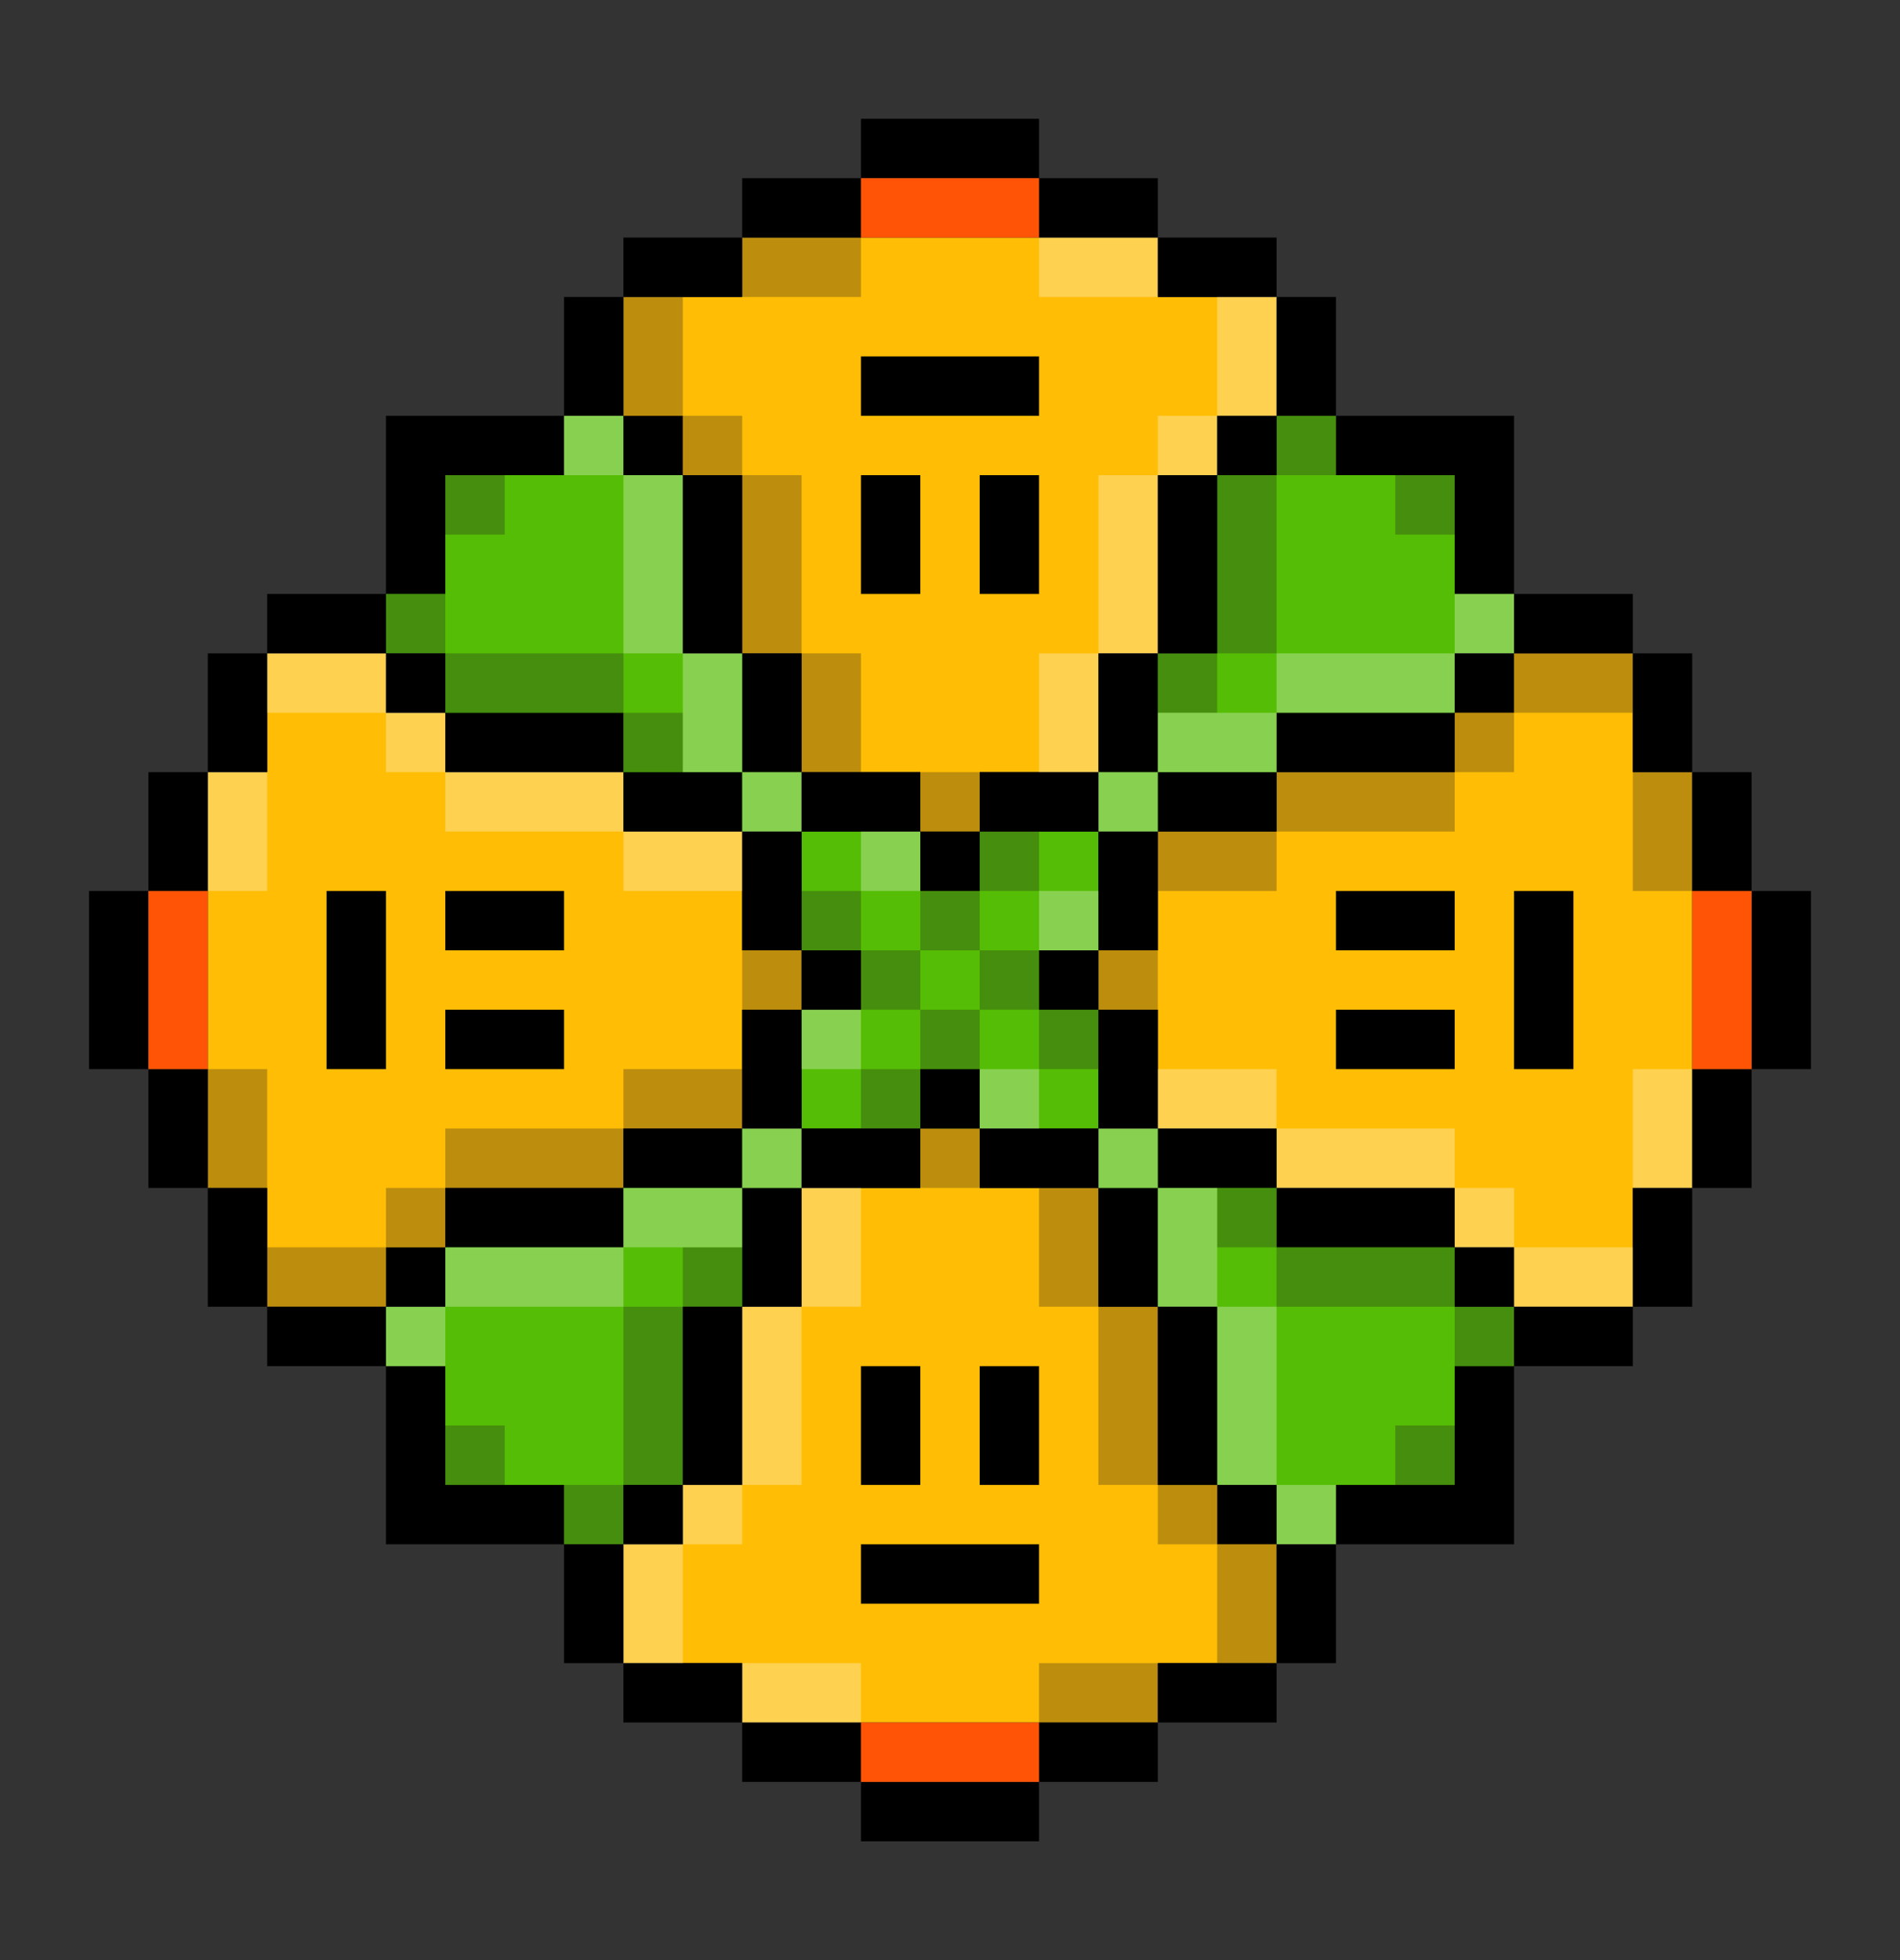 <?xml version="1.0" encoding="UTF-8"?>
<svg id="Layer_43" data-name="Layer 43" xmlns="http://www.w3.org/2000/svg" viewBox="0 0 102.4 105.6">
  <rect x="0" y="0" width="102.4" height="105.6" fill="#333333" stroke="none"/>
  <defs>
    <style>
      .cls-1, .cls-2, .cls-3, .cls-4, .cls-5, .cls-6 {
        stroke-width: 0px;
      }

      .cls-2 {
        fill: #231f20;
      }

      .cls-2, .cls-3 {
        opacity: .3;
      }

      .cls-3 {
        fill: #fff;
      }

      .cls-4 {
        fill: #55bd05;
      }

      .cls-5 {
        fill: #ffbd05;
      }

      .cls-6 {
        fill: #ff5405;
      }
    </style>
  </defs>
  <polygon class="cls-4" points="81.6 73.6 81.6 73.6 78.4 80 72 83.2 68.8 83.2 68.8 80 65.6 80 65.6 70.4 62.4 70.4 59.2 64 59.2 60.8 62.4 60.8 68.8 64 78.4 67.2 78.4 70.4 81.6 70.4 81.6 73.6"/>
  <polygon class="cls-1" points="78.4 83.2 81.6 83.2 81.6 73.6 78.4 73.6 78.4 80 72 80 72 83.2 78.4 83.2"/>
  <polygon class="cls-4" points="20.8 73.6 20.8 73.6 24 80 30.4 83.2 33.6 83.2 33.6 80 36.8 80 36.8 70.4 40 70.4 43.2 64 43.2 60.8 40 60.8 33.6 64 24 67.2 24 70.4 20.8 70.4 20.8 73.6"/>
  <polygon class="cls-1" points="24 83.2 20.8 83.2 20.8 73.6 24 73.6 24 80 30.4 80 30.4 83.2 24 83.2"/>
  <polygon class="cls-4" points="81.6 32 81.6 32 78.4 25.6 72 22.4 68.8 22.4 68.8 25.6 65.6 25.6 65.6 35.2 62.4 35.2 59.2 41.6 59.2 44.8 62.4 44.8 68.8 41.6 78.4 38.4 78.4 35.2 81.6 35.2 81.6 32"/>
  <polygon class="cls-1" points="78.4 22.4 81.6 22.4 81.6 32 78.4 32 78.4 25.6 72 25.6 72 22.4 78.4 22.4"/>
  <polygon class="cls-4" points="20.8 32 20.8 32 24 25.6 30.4 22.4 33.6 22.4 33.6 25.6 36.8 25.6 36.8 35.2 40 35.2 43.2 41.6 43.2 44.8 40 44.8 33.6 41.6 24 38.4 24 35.2 20.8 35.2 20.8 32"/>
  <polygon class="cls-4" points="43.2 44.8 43.2 51.2 46.4 51.2 46.4 54.4 43.2 54.4 43.2 60.8 59.2 60.8 59.2 44.8 43.2 44.8"/>
  <g>
    <polygon class="cls-5" points="49.6 60.8 49.6 64 43.2 64 43.2 70.4 40 70.4 40 80 36.8 80 36.8 83.2 33.6 83.2 33.6 89.6 40 89.6 40 92.8 62.4 92.8 62.4 89.6 68.8 89.6 68.8 83.2 65.6 80 62.4 80 62.4 70.4 59.2 70.4 59.2 64 52.8 64 52.8 60.8 49.6 60.8"/>
    <rect class="cls-1" x="36.8" y="70.4" width="3.2" height="9.6"/>
    <rect class="cls-1" x="33.6" y="89.6" width="6.4" height="3.2"/>
    <rect class="cls-1" x="40" y="92.8" width="6.4" height="3.2"/>
    <rect class="cls-1" x="33.6" y="80" width="3.2" height="3.2"/>
    <rect class="cls-1" x="43.2" y="60.8" width="6.4" height="3.2"/>
    <rect class="cls-1" x="40" y="64" width="3.2" height="6.4"/>
    <rect class="cls-1" x="68.8" y="83.2" width="3.2" height="6.4" transform="translate(140.8 172.8) rotate(-180)"/>
    <rect class="cls-1" x="30.4" y="83.2" width="3.2" height="6.4" transform="translate(64 172.8) rotate(-180)"/>
    <rect class="cls-1" x="62.4" y="70.4" width="3.2" height="9.6" transform="translate(128 150.4) rotate(-180)"/>
    <rect class="cls-1" x="62.4" y="89.6" width="6.4" height="3.2" transform="translate(131.2 182.4) rotate(-180)"/>
    <rect class="cls-1" x="56" y="92.8" width="6.4" height="3.2" transform="translate(118.4 188.8) rotate(-180)"/>
    <rect class="cls-1" x="65.6" y="80" width="3.2" height="3.2" transform="translate(134.4 163.2) rotate(-180)"/>
    <rect class="cls-1" x="59.2" y="64" width="3.2" height="6.4" transform="translate(121.6 134.4) rotate(-180)"/>
    <rect class="cls-2" x="65.6" y="83.2" width="3.2" height="6.4" transform="translate(134.4 172.8) rotate(-180)"/>
    <rect class="cls-2" x="56" y="89.6" width="6.4" height="3.2" transform="translate(118.4 182.4) rotate(-180)"/>
    <rect class="cls-2" x="59.2" y="70.4" width="3.2" height="9.6" transform="translate(121.6 150.4) rotate(-180)"/>
    <rect class="cls-2" x="62.4" y="80" width="3.2" height="3.2" transform="translate(128 163.2) rotate(-180)"/>
    <rect class="cls-2" x="49.6" y="60.8" width="3.2" height="3.2" transform="translate(102.4 124.8) rotate(-180)"/>
    <rect class="cls-2" x="56" y="64" width="3.2" height="6.4" transform="translate(115.2 134.4) rotate(-180)"/>
    <rect class="cls-3" x="33.6" y="83.2" width="3.2" height="6.4"/>
    <rect class="cls-3" x="40" y="89.6" width="6.4" height="3.2"/>
    <rect class="cls-3" x="40" y="70.4" width="3.2" height="9.6"/>
    <rect class="cls-3" x="36.8" y="80" width="3.2" height="3.2"/>
    <rect class="cls-3" x="43.2" y="64" width="3.2" height="6.4"/>
    <rect class="cls-1" x="52.8" y="60.8" width="6.4" height="3.2" transform="translate(112 124.8) rotate(-180)"/>
    <rect class="cls-1" x="46.4" y="96" width="9.6" height="3.2"/>
    <rect class="cls-1" x="49.6" y="57.6" width="3.2" height="3.2"/>
    <rect class="cls-1" x="46.4" y="73.6" width="3.2" height="6.4"/>
    <rect class="cls-1" x="52.8" y="73.6" width="3.2" height="6.4"/>
    <rect class="cls-1" x="46.4" y="83.2" width="9.6" height="3.2"/>
    <rect class="cls-6" x="46.4" y="92.8" width="9.6" height="3.2"/>
  </g>
  <g>
    <polygon class="cls-5" points="59.2 54.4 62.4 54.4 62.4 60.8 68.8 60.8 68.8 64 78.4 64 78.4 67.2 81.6 67.2 81.6 70.4 88 70.4 88 64 91.2 64 91.2 41.6 88 41.6 88 35.2 81.6 35.2 78.4 38.4 78.4 41.6 68.8 41.6 68.8 44.8 62.4 44.8 62.4 51.2 59.2 51.2 59.2 54.4"/>
    <rect class="cls-1" x="72" y="60.8" width="3.2" height="9.6" transform="translate(8 139.2) rotate(-90)"/>
    <rect class="cls-1" x="86.4" y="65.6" width="6.4" height="3.2" transform="translate(22.4 156.8) rotate(-90)"/>
    <rect class="cls-1" x="89.6" y="59.2" width="6.4" height="3.2" transform="translate(32 153.6) rotate(-90)"/>
    <rect class="cls-1" x="78.4" y="67.2" width="3.2" height="3.2" transform="translate(11.2 148.8) rotate(-90)"/>
    <rect class="cls-1" x="57.6" y="56" width="6.4" height="3.2" transform="translate(3.2 118.4) rotate(-90)"/>
    <rect class="cls-1" x="64" y="59.2" width="3.2" height="6.4" transform="translate(3.2 128) rotate(-90)"/>
    <rect class="cls-1" x="83.2" y="30.4" width="3.2" height="6.4" transform="translate(118.4 -51.2) rotate(90)"/>
    <rect class="cls-1" x="83.2" y="68.8" width="3.2" height="6.4" transform="translate(156.8 -12.8) rotate(90)"/>
    <rect class="cls-1" x="72" y="35.2" width="3.2" height="9.6" transform="translate(113.6 -33.6) rotate(90)"/>
    <rect class="cls-1" x="86.4" y="36.8" width="6.4" height="3.2" transform="translate(128 -51.2) rotate(90)"/>
    <rect class="cls-1" x="89.6" y="43.2" width="6.4" height="3.2" transform="translate(137.6 -48) rotate(90)"/>
    <rect class="cls-1" x="78.4" y="35.2" width="3.2" height="3.2" transform="translate(116.8 -43.2) rotate(90)"/>
    <rect class="cls-1" x="64" y="40" width="3.2" height="6.4" transform="translate(108.8 -22.4) rotate(90)"/>
    <rect class="cls-2" x="83.2" y="33.6" width="3.2" height="6.4" transform="translate(121.6 -48) rotate(90)"/>
    <rect class="cls-2" x="86.4" y="43.2" width="6.4" height="3.2" transform="translate(134.4 -44.8) rotate(90)"/>
    <rect class="cls-2" x="72" y="38.4" width="3.2" height="9.6" transform="translate(116.8 -30.4) rotate(90)"/>
    <rect class="cls-2" x="78.4" y="38.4" width="3.2" height="3.2" transform="translate(120 -40) rotate(90)"/>
    <rect class="cls-2" x="59.2" y="51.2" width="3.2" height="3.2" transform="translate(113.6 -8) rotate(90)"/>
    <rect class="cls-2" x="64" y="43.2" width="3.2" height="6.4" transform="translate(112 -19.2) rotate(90)"/>
    <rect class="cls-3" x="83.2" y="65.6" width="3.2" height="6.4" transform="translate(16 153.6) rotate(-90)"/>
    <rect class="cls-3" x="86.4" y="59.2" width="6.4" height="3.2" transform="translate(28.8 150.4) rotate(-90)"/>
    <rect class="cls-3" x="72" y="57.6" width="3.2" height="9.6" transform="translate(11.2 136) rotate(-90)"/>
    <rect class="cls-3" x="78.4" y="64" width="3.2" height="3.2" transform="translate(14.4 145.6) rotate(-90)"/>
    <rect class="cls-3" x="64" y="56" width="3.2" height="6.4" transform="translate(6.4 124.8) rotate(-90)"/>
    <rect class="cls-1" x="57.6" y="46.4" width="6.4" height="3.2" transform="translate(108.8 -12.8) rotate(90)"/>
    <rect class="cls-1" x="91.2" y="51.2" width="9.6" height="3.2" transform="translate(43.2 148.8) rotate(-90)"/>
    <rect class="cls-1" x="56" y="51.2" width="3.2" height="3.2" transform="translate(4.8 110.4) rotate(-90)"/>
    <rect class="cls-1" x="73.6" y="52.8" width="3.2" height="6.4" transform="translate(19.2 131.2) rotate(-90)"/>
    <rect class="cls-1" x="73.6" y="46.4" width="3.2" height="6.4" transform="translate(25.6 124.8) rotate(-90)"/>
    <rect class="cls-1" x="78.4" y="51.2" width="9.6" height="3.2" transform="translate(30.4 136) rotate(-90)"/>
    <rect class="cls-6" x="88" y="51.2" width="9.6" height="3.2" transform="translate(40 145.6) rotate(-90)"/>
  </g>
  <g>
    <polygon class="cls-5" points="52.8 44.8 52.8 41.6 59.2 41.6 59.2 35.2 62.4 35.2 62.4 25.6 65.6 25.6 65.6 22.4 68.8 22.4 68.8 16 62.4 16 62.4 12.8 40 12.8 40 16 33.6 16 33.6 22.4 36.8 25.6 40 25.6 40 35.2 43.2 35.2 43.2 41.6 49.6 41.6 49.6 44.8 52.8 44.8"/>
    <rect class="cls-1" x="62.4" y="25.6" width="3.2" height="9.6" transform="translate(128 60.8) rotate(-180)"/>
    <rect class="cls-1" x="62.4" y="12.8" width="6.4" height="3.2" transform="translate(131.2 28.8) rotate(-180)"/>
    <rect class="cls-1" x="56" y="9.6" width="6.4" height="3.2" transform="translate(118.4 22.4) rotate(-180)"/>
    <rect class="cls-1" x="65.6" y="22.4" width="3.2" height="3.2" transform="translate(134.4 48) rotate(-180)"/>
    <rect class="cls-1" x="52.8" y="41.6" width="6.4" height="3.2" transform="translate(112 86.4) rotate(-180)"/>
    <rect class="cls-1" x="59.2" y="35.2" width="3.2" height="6.4" transform="translate(121.6 76.8) rotate(-180)"/>
    <rect class="cls-1" x="30.4" y="16" width="3.2" height="6.4"/>
    <rect class="cls-1" x="68.8" y="16" width="3.2" height="6.4"/>
    <rect class="cls-1" x="36.8" y="25.6" width="3.2" height="9.6"/>
    <rect class="cls-1" x="33.6" y="12.8" width="6.4" height="3.2"/>
    <rect class="cls-1" x="40" y="9.6" width="6.4" height="3.2"/>
    <rect class="cls-1" x="33.6" y="22.4" width="3.2" height="3.2"/>
    <rect class="cls-1" x="40" y="35.2" width="3.2" height="6.4"/>
    <rect class="cls-2" x="33.6" y="16" width="3.2" height="6.4"/>
    <rect class="cls-2" x="40" y="12.8" width="6.4" height="3.2"/>
    <rect class="cls-2" x="40" y="25.6" width="3.2" height="9.6"/>
    <rect class="cls-2" x="36.8" y="22.4" width="3.2" height="3.2"/>
    <rect class="cls-2" x="49.6" y="41.6" width="3.2" height="3.2"/>
    <rect class="cls-2" x="43.2" y="35.2" width="3.2" height="6.4"/>
    <rect class="cls-3" x="65.6" y="16" width="3.2" height="6.4" transform="translate(134.4 38.4) rotate(-180)"/>
    <rect class="cls-3" x="56" y="12.8" width="6.4" height="3.2" transform="translate(118.4 28.8) rotate(-180)"/>
    <rect class="cls-3" x="59.2" y="25.6" width="3.2" height="9.6" transform="translate(121.6 60.8) rotate(-180)"/>
    <rect class="cls-3" x="62.4" y="22.4" width="3.2" height="3.2" transform="translate(128 48) rotate(-180)"/>
    <rect class="cls-3" x="56" y="35.2" width="3.2" height="6.4" transform="translate(115.2 76.8) rotate(-180)"/>
    <rect class="cls-1" x="43.2" y="41.6" width="6.4" height="3.2"/>
    <rect class="cls-1" x="46.4" y="6.4" width="9.6" height="3.2" transform="translate(102.4 16) rotate(-180)"/>
    <rect class="cls-1" x="49.6" y="44.8" width="3.2" height="3.2" transform="translate(102.4 92.8) rotate(-180)"/>
    <rect class="cls-1" x="52.8" y="25.6" width="3.2" height="6.4" transform="translate(108.8 57.6) rotate(-180)"/>
    <rect class="cls-1" x="46.4" y="25.6" width="3.2" height="6.4" transform="translate(96 57.6) rotate(-180)"/>
    <rect class="cls-1" x="46.4" y="19.2" width="9.6" height="3.2" transform="translate(102.4 41.6) rotate(-180)"/>
    <rect class="cls-6" x="46.4" y="9.6" width="9.6" height="3.2" transform="translate(102.4 22.4) rotate(-180)"/>
  </g>
  <g>
    <polygon class="cls-5" points="43.2 51.2 40 51.2 40 44.8 33.6 44.8 33.6 41.6 24 41.6 24 38.4 20.8 38.4 20.8 35.2 14.4 35.2 14.4 41.6 11.2 41.6 11.2 64 14.4 64 14.4 70.4 20.8 70.4 24 67.2 24 64 33.6 64 33.6 60.8 40 60.8 40 54.4 43.2 54.4 43.2 51.2"/>
    <rect class="cls-1" x="27.2" y="35.2" width="3.2" height="9.6" transform="translate(68.8 11.2) rotate(90)"/>
    <rect class="cls-1" x="9.6" y="36.8" width="6.4" height="3.2" transform="translate(51.2 25.6) rotate(90)"/>
    <rect class="cls-1" x="6.4" y="43.2" width="6.4" height="3.2" transform="translate(54.4 35.2) rotate(90)"/>
    <rect class="cls-1" x="20.8" y="35.2" width="3.2" height="3.2" transform="translate(59.2 14.4) rotate(90)"/>
    <rect class="cls-1" x="38.4" y="46.4" width="6.4" height="3.2" transform="translate(89.6 6.4) rotate(90)"/>
    <rect class="cls-1" x="35.2" y="40" width="3.2" height="6.4" transform="translate(80 6.4) rotate(90)"/>
    <rect class="cls-1" x="16" y="68.8" width="3.2" height="6.4" transform="translate(-54.4 89.6) rotate(-90)"/>
    <rect class="cls-1" x="16" y="30.4" width="3.2" height="6.4" transform="translate(-16 51.2) rotate(-90)"/>
    <rect class="cls-1" x="27.2" y="60.8" width="3.2" height="9.6" transform="translate(-36.8 94.4) rotate(-90)"/>
    <rect class="cls-1" x="9.6" y="65.6" width="6.4" height="3.2" transform="translate(-54.4 80) rotate(-90)"/>
    <rect class="cls-1" x="6.4" y="59.2" width="6.4" height="3.2" transform="translate(-51.2 70.4) rotate(-90)"/>
    <rect class="cls-1" x="20.8" y="67.2" width="3.2" height="3.2" transform="translate(-46.4 91.2) rotate(-90)"/>
    <rect class="cls-1" x="35.2" y="59.2" width="3.2" height="6.4" transform="translate(-25.6 99.2) rotate(-90)"/>
    <rect class="cls-2" x="16" y="65.6" width="3.2" height="6.4" transform="translate(-51.2 86.4) rotate(-90)"/>
    <rect class="cls-2" x="9.6" y="59.2" width="6.4" height="3.2" transform="translate(-48 73.6) rotate(-90)"/>
    <rect class="cls-2" x="27.2" y="57.6" width="3.2" height="9.6" transform="translate(-33.6 91.2) rotate(-90)"/>
    <rect class="cls-2" x="20.8" y="64" width="3.2" height="3.2" transform="translate(-43.2 88) rotate(-90)"/>
    <rect class="cls-2" x="40" y="51.2" width="3.2" height="3.2" transform="translate(-11.2 94.4) rotate(-90)"/>
    <rect class="cls-2" x="35.2" y="56" width="3.2" height="6.4" transform="translate(-22.4 96) rotate(-90)"/>
    <rect class="cls-3" x="16" y="33.6" width="3.2" height="6.4" transform="translate(54.4 19.2) rotate(90)"/>
    <rect class="cls-3" x="9.6" y="43.2" width="6.4" height="3.2" transform="translate(57.6 32) rotate(90)"/>
    <rect class="cls-3" x="27.2" y="38.4" width="3.2" height="9.6" transform="translate(72 14.4) rotate(90)"/>
    <rect class="cls-3" x="20.8" y="38.4" width="3.2" height="3.2" transform="translate(62.4 17.6) rotate(90)"/>
    <rect class="cls-3" x="35.2" y="43.2" width="3.2" height="6.4" transform="translate(83.2 9.6) rotate(90)"/>
    <rect class="cls-1" x="38.4" y="56" width="6.4" height="3.2" transform="translate(-16 99.2) rotate(-90)"/>
    <rect class="cls-1" x="1.6" y="51.2" width="9.6" height="3.2" transform="translate(59.2 46.4) rotate(90)"/>
    <rect class="cls-1" x="43.2" y="51.2" width="3.2" height="3.2" transform="translate(97.6 8) rotate(90)"/>
    <rect class="cls-1" x="25.6" y="46.4" width="3.2" height="6.4" transform="translate(76.8 22.4) rotate(90)"/>
    <rect class="cls-1" x="25.6" y="52.8" width="3.2" height="6.4" transform="translate(83.2 28.8) rotate(90)"/>
    <rect class="cls-1" x="14.4" y="51.2" width="9.6" height="3.2" transform="translate(72 33.6) rotate(90)"/>
    <rect class="cls-6" x="4.8" y="51.2" width="9.6" height="3.2" transform="translate(62.4 43.2) rotate(90)"/>
  </g>
  <polygon class="cls-1" points="24 22.4 20.8 22.4 20.8 32 24 32 24 25.6 30.4 25.6 30.4 22.4 24 22.4"/>
  <g>
    <rect class="cls-3" x="30.4" y="22.4" width="3.2" height="3.2"/>
    <rect class="cls-2" x="20.8" y="32" width="3.2" height="3.2"/>
    <rect class="cls-2" x="24" y="25.6" width="3.2" height="3.2"/>
    <rect class="cls-2" x="33.6" y="38.4" width="3.2" height="3.2"/>
    <rect class="cls-2" x="24" y="35.2" width="9.6" height="3.2"/>
    <rect class="cls-3" x="40" y="41.6" width="3.2" height="3.2"/>
    <rect class="cls-3" x="36.8" y="35.2" width="3.2" height="6.4"/>
    <rect class="cls-3" x="33.6" y="25.6" width="3.2" height="9.6"/>
  </g>
  <g>
    <rect class="cls-3" x="20.8" y="70.4" width="3.2" height="3.2" transform="translate(-49.6 94.4) rotate(-90)"/>
    <rect class="cls-2" x="30.4" y="80" width="3.2" height="3.2" transform="translate(-49.6 113.6) rotate(-90)"/>
    <rect class="cls-2" x="24" y="76.8" width="3.2" height="3.2" transform="translate(-52.8 104) rotate(-90)"/>
    <rect class="cls-2" x="36.8" y="67.2" width="3.2" height="3.2" transform="translate(-30.4 107.2) rotate(-90)"/>
    <rect class="cls-2" x="30.4" y="73.6" width="9.6" height="3.2" transform="translate(-40 110.4) rotate(-90)"/>
    <rect class="cls-3" x="40" y="60.8" width="3.2" height="3.2" transform="translate(-20.8 104) rotate(-90)"/>
    <rect class="cls-3" x="43.2" y="54.4" width="3.2" height="3.2" transform="translate(-11.2 100.8) rotate(-90)"/>
    <rect class="cls-3" x="46.4" y="44.8" width="3.2" height="3.2" transform="translate(1.6 94.4) rotate(-90)"/>
    <rect class="cls-3" x="56" y="48" width="3.2" height="3.2" transform="translate(8 107.2) rotate(-90)"/>
    <rect class="cls-3" x="52.8" y="57.6" width="3.2" height="3.2" transform="translate(-4.8 113.6) rotate(-90)"/>
    <rect class="cls-2" x="49.6" y="54.4" width="3.2" height="3.2" transform="translate(-4.8 107.2) rotate(-90)"/>
    <rect class="cls-2" x="46.4" y="57.6" width="3.2" height="3.2" transform="translate(-11.2 107.2) rotate(-90)"/>
    <rect class="cls-2" x="46.4" y="51.2" width="3.2" height="3.2" transform="translate(-4.8 100.8) rotate(-90)"/>
    <rect class="cls-2" x="43.2" y="48" width="3.2" height="3.2" transform="translate(-4.8 94.4) rotate(-90)"/>
    <rect class="cls-2" x="49.6" y="48" width="3.2" height="3.2" transform="translate(1.6 100.8) rotate(-90)"/>
    <rect class="cls-2" x="52.8" y="51.2" width="3.2" height="3.2" transform="translate(1.6 107.2) rotate(-90)"/>
    <rect class="cls-2" x="56" y="54.4" width="3.2" height="3.2" transform="translate(1.6 113.6) rotate(-90)"/>
    <rect class="cls-2" x="52.8" y="44.8" width="3.2" height="3.2" transform="translate(8 100.8) rotate(-90)"/>
    <rect class="cls-3" x="35.2" y="62.4" width="3.2" height="6.4" transform="translate(-28.8 102.4) rotate(-90)"/>
    <rect class="cls-3" x="27.2" y="64" width="3.2" height="9.6" transform="translate(-40 97.6) rotate(-90)"/>
  </g>
  <g>
    <rect class="cls-3" x="68.8" y="80" width="3.2" height="3.2" transform="translate(140.8 163.2) rotate(-180)"/>
    <rect class="cls-2" x="78.4" y="70.4" width="3.2" height="3.2" transform="translate(160 144) rotate(-180)"/>
    <rect class="cls-2" x="75.2" y="76.8" width="3.2" height="3.2" transform="translate(153.6 156.8) rotate(-180)"/>
    <rect class="cls-2" x="65.6" y="64" width="3.2" height="3.2" transform="translate(134.4 131.2) rotate(-180)"/>
    <rect class="cls-2" x="68.8" y="67.2" width="9.6" height="3.2" transform="translate(147.2 137.6) rotate(-180)"/>
    <rect class="cls-3" x="59.2" y="60.8" width="3.2" height="3.2" transform="translate(121.6 124.8) rotate(-180)"/>
    <rect class="cls-3" x="62.4" y="64" width="3.2" height="6.4" transform="translate(128 134.4) rotate(-180)"/>
    <rect class="cls-3" x="65.6" y="70.4" width="3.2" height="9.6" transform="translate(134.4 150.4) rotate(-180)"/>
  </g>
  <g>
    <rect class="cls-3" x="78.4" y="32" width="3.2" height="3.2" transform="translate(113.6 -46.4) rotate(90)"/>
    <rect class="cls-2" x="68.8" y="22.4" width="3.2" height="3.2" transform="translate(94.4 -46.4) rotate(90)"/>
    <rect class="cls-2" x="75.2" y="25.6" width="3.2" height="3.2" transform="translate(104 -49.6) rotate(90)"/>
    <rect class="cls-2" x="62.4" y="35.2" width="3.2" height="3.2" transform="translate(100.8 -27.2) rotate(90)"/>
    <rect class="cls-2" x="62.4" y="28.8" width="9.6" height="3.2" transform="translate(97.6 -36.8) rotate(90)"/>
    <rect class="cls-3" x="59.2" y="41.6" width="3.2" height="3.2" transform="translate(104 -17.6) rotate(90)"/>
    <rect class="cls-3" x="64" y="36.8" width="3.2" height="6.4" transform="translate(105.6 -25.6) rotate(90)"/>
    <rect class="cls-3" x="72" y="32" width="3.2" height="9.6" transform="translate(110.4 -36.8) rotate(90)"/>
  </g>
</svg>